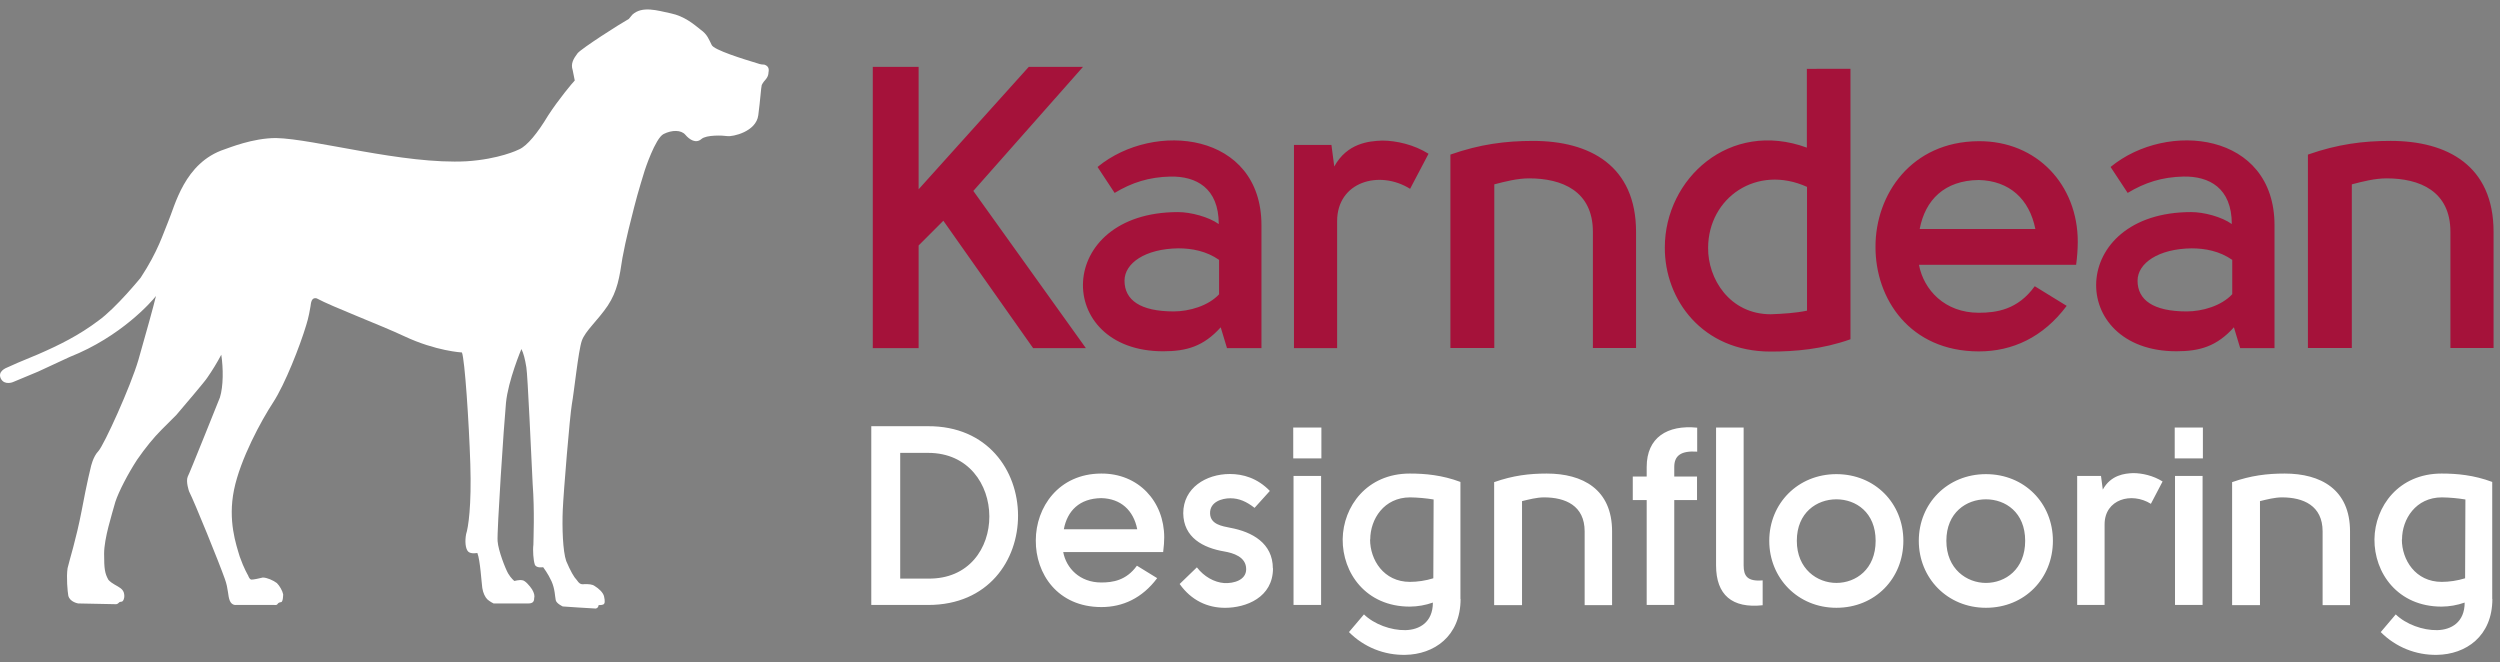<svg width="185" height="49" viewBox="0 0 185 49" fill="none" xmlns="http://www.w3.org/2000/svg">
<rect x="0" y="0" width="185" height="49" fill="#808080" stroke="none"/>
<path d="M184.436 44.312C184.436 47.107 182.451 48.426 180.344 48.459C179.571 48.475 178.803 48.335 178.086 48.045C177.369 47.755 176.719 47.323 176.175 46.774L177.285 45.465C178.038 46.197 179.291 46.652 180.355 46.63C181.386 46.608 182.385 46.053 182.385 44.59C181.836 44.784 181.259 44.885 180.677 44.889C177.428 44.889 175.687 42.394 175.709 39.899C175.743 37.482 177.494 35.043 180.677 35.043C181.808 35.043 183.061 35.153 184.425 35.663V44.335L184.436 44.312ZM177.738 39.922C177.738 41.418 178.736 43.059 180.688 43.059C181.231 43.059 181.852 42.971 182.418 42.793C182.418 40.809 182.44 38.968 182.44 36.961C181.864 36.867 181.283 36.815 180.7 36.806C178.77 36.806 177.75 38.414 177.75 39.921M165.187 35.675C166.573 35.187 167.77 35.043 169.068 35.043C171.729 35.043 173.902 36.207 173.902 39.323V44.778H171.873V39.323C171.873 37.404 170.431 36.806 168.868 36.806C168.325 36.806 167.748 36.961 167.238 37.083V44.778H165.176V35.675H165.187ZM160.929 31.638H163.014V33.923H160.929V31.638ZM162.991 44.767H160.951V35.22H162.991V44.767ZM155.474 35.22L155.607 36.23C156.205 35.143 157.227 35.032 157.858 35.01C158.512 35.01 159.355 35.198 160.031 35.63L159.166 37.283C157.726 36.384 155.74 36.95 155.74 38.802V44.767H153.711V35.22H155.474ZM146.958 44.976C144.109 44.976 141.991 42.781 141.991 40.02C141.991 37.259 144.109 35.086 146.958 35.086C149.808 35.086 151.915 37.236 151.915 40.02C151.915 42.803 149.83 44.976 146.958 44.976ZM146.958 43.136C148.4 43.136 149.863 42.126 149.863 40.02C149.863 37.913 148.4 36.949 146.958 36.949C145.518 36.949 144.031 37.924 144.031 40.019C144.031 42.116 145.551 43.136 146.958 43.136ZM135.892 44.976C133.043 44.976 130.925 42.781 130.925 40.02C130.925 37.259 133.043 35.086 135.892 35.086C138.742 35.086 140.849 37.236 140.849 40.02C140.849 42.803 138.764 44.976 135.892 44.976ZM135.892 43.136C137.334 43.136 138.797 42.126 138.797 40.02C138.797 37.913 137.334 36.949 135.892 36.949C134.452 36.949 132.965 37.924 132.965 40.019C132.965 42.116 134.485 43.136 135.892 43.136ZM68.677 44.767H64.475V31.539H68.655C77.515 31.484 77.603 44.779 68.677 44.767ZM68.699 33.513H66.615V42.816H68.655C74.775 42.926 74.675 33.513 68.688 33.513M84.134 41.863L85.631 42.783C84.521 44.268 83.081 44.923 81.506 44.923C78.257 44.923 76.627 42.45 76.649 39.988C76.649 37.538 78.335 35.054 81.484 35.043C84.244 35.021 86.152 37.105 86.152 39.766C86.152 40.044 86.13 40.421 86.074 40.853H78.678C78.9 42.039 79.898 43.104 81.495 43.104C82.338 43.104 83.335 42.96 84.123 41.874M84.156 39.168C83.879 37.759 82.936 36.895 81.495 36.861C79.876 36.884 78.978 37.804 78.723 39.168H84.167H84.156ZM94.202 42.05C94.202 44.224 92.195 44.978 90.654 44.978C89.356 44.978 88.159 44.434 87.294 43.215L88.569 41.984C89.09 42.66 89.844 43.093 90.599 43.148C91.308 43.181 92.217 42.926 92.217 42.117C92.217 41.197 91.241 40.919 90.598 40.808C89.024 40.542 87.582 39.778 87.56 37.981C87.56 36.107 89.245 35.076 91.008 35.076C91.984 35.076 93.048 35.376 93.969 36.329L92.838 37.582C92.239 37.116 91.696 36.872 91.042 36.872C90.421 36.872 89.522 37.138 89.545 37.992C89.567 38.812 90.443 38.935 91.042 39.057C92.661 39.356 94.191 40.199 94.191 42.061M95.699 31.638H97.783V33.923H95.7L95.699 31.638ZM97.761 44.767H95.721V35.22H97.761V44.767ZM108.084 44.312C108.084 47.107 106.099 48.426 103.992 48.459C103.219 48.475 102.451 48.335 101.734 48.045C101.017 47.755 100.367 47.323 99.823 46.774L100.933 45.465C101.686 46.197 102.939 46.652 104.003 46.63C105.034 46.608 106.033 46.053 106.033 44.59C105.484 44.784 104.907 44.885 104.325 44.889C101.076 44.889 99.335 42.394 99.358 39.899C99.391 37.482 101.142 35.043 104.325 35.043C105.456 35.043 106.709 35.153 108.072 35.663V44.335L108.084 44.312ZM101.386 39.922C101.386 41.418 102.384 43.059 104.336 43.059C104.879 43.059 105.5 42.971 106.066 42.793C106.066 40.809 106.088 38.968 106.088 36.961C105.512 36.867 104.931 36.815 104.348 36.806C102.418 36.806 101.398 38.414 101.398 39.921M110.578 35.675C111.964 35.187 113.162 35.043 114.459 35.043C117.12 35.043 119.294 36.207 119.294 39.323V44.778H117.264V39.323C117.264 37.404 115.824 36.806 114.26 36.806C113.716 36.806 113.14 36.961 112.63 37.083V44.778H110.567V35.675H110.578ZM125.58 33.422C124.416 33.345 123.895 33.7 123.895 34.553V35.263H125.58V37.003H123.895V44.765H121.855V37.004H120.825V35.264H121.855V34.554C121.855 32.38 123.375 31.427 125.592 31.648V33.433L125.58 33.422ZM130.437 42.947C129.295 43.047 129.029 42.614 129.029 41.838V31.638H126.989V41.838C126.989 44.034 128.186 45.032 130.437 44.788V42.947ZM56.624 5.925C56.624 5.925 56.469 6.08 56.369 6.291C56.314 6.501 56.269 7.333 56.114 8.52C55.959 9.761 54.196 10.127 53.83 10.072C53.464 10.016 52.278 9.972 51.912 10.282C51.502 10.648 51.025 10.338 50.715 9.972C50.405 9.606 49.728 9.606 49.107 9.917C48.486 10.227 47.71 12.611 47.71 12.611C47.71 12.611 47.189 14.274 46.934 15.305C46.723 16.137 46.313 17.689 46.058 19.097C45.847 20.495 45.692 21.537 44.971 22.623C44.239 23.71 43.308 24.486 43.053 25.218C42.798 25.95 42.476 29.054 42.321 29.886C42.166 30.773 41.7 36.428 41.645 37.726C41.589 39.023 41.645 40.786 41.9 41.517C42.21 42.249 42.476 42.715 42.676 42.915C42.831 43.125 42.931 43.28 43.252 43.225C43.562 43.225 43.829 43.225 44.028 43.38C44.284 43.535 44.649 43.846 44.705 44.156C44.705 44.156 44.805 44.566 44.705 44.678C44.649 44.778 44.395 44.778 44.295 44.778C44.295 44.778 44.295 44.988 44.084 45.032C43.874 45.032 41.644 44.877 41.644 44.877C41.644 44.877 41.179 44.667 41.124 44.411C41.068 44.156 41.068 43.58 40.813 43.014C40.558 42.449 40.193 41.972 40.193 41.972C40.193 41.972 39.671 42.072 39.571 41.762C39.471 41.451 39.416 40.73 39.471 40.309C39.471 39.899 39.571 37.869 39.416 35.796C39.316 33.766 39.05 27.746 38.95 27.181C38.85 26.56 38.74 26.138 38.584 25.828C38.584 25.828 37.597 28.168 37.442 29.82C37.287 31.427 36.766 39.366 36.822 40.043C36.877 40.763 37.398 42.072 37.597 42.427C37.808 42.793 38.063 42.992 38.063 42.992C38.063 42.992 38.429 42.892 38.64 42.937C38.85 42.937 39.205 43.358 39.372 43.613C39.527 43.879 39.582 44.079 39.527 44.289C39.527 44.5 39.427 44.655 39.117 44.655H36.522C36.522 44.655 36.212 44.5 36.056 44.345C35.901 44.19 35.746 43.879 35.69 43.513C35.635 43.147 35.535 41.44 35.324 40.919C35.324 40.919 34.859 41.019 34.648 40.819C34.438 40.609 34.393 40.043 34.493 39.522C34.648 39.056 34.903 37.448 34.803 34.332C34.703 31.217 34.393 26.593 34.183 26.083C34.183 26.083 32.264 25.983 29.925 24.885C28.162 24.054 24.58 22.701 23.438 22.08C23.017 21.98 23.017 22.446 22.972 22.701C22.972 22.757 22.817 23.588 22.662 24.054C22.196 25.606 21.098 28.411 20.222 29.764C19.335 31.117 17.783 33.966 17.317 36.251C16.852 38.535 17.473 40.298 17.739 41.185C18.049 42.072 18.359 42.582 18.359 42.582C18.359 42.582 18.459 42.892 18.615 42.892C18.77 42.892 19.235 42.792 19.446 42.737C19.756 42.737 20.223 42.947 20.489 43.147C20.699 43.358 20.899 43.713 20.954 43.979C20.954 43.979 20.954 44.556 20.799 44.556C20.433 44.611 20.644 44.811 20.278 44.766H17.473C17.473 44.766 17.163 44.822 17.007 44.456C16.852 44.09 16.907 43.58 16.641 42.848C16.22 41.65 14.412 37.193 13.991 36.361C13.991 36.361 13.736 35.641 13.891 35.275C13.991 35.12 16.275 29.409 16.275 29.409C16.53 28.578 16.53 27.28 16.375 26.249C16.063 26.839 15.715 27.409 15.333 27.957C15.177 28.212 13.625 30.03 13.049 30.707L11.962 31.793C11.371 32.385 10.764 33.127 10.144 34.022C9.467 35.064 8.791 36.362 8.536 37.138C8.281 38.069 7.704 39.832 7.704 40.974C7.704 42.116 7.76 42.427 8.014 42.892C8.014 42.892 8.114 43.048 8.48 43.258C8.846 43.469 9.057 43.568 9.157 43.835C9.257 44.145 9.157 44.4 9.101 44.455C9.046 44.555 8.946 44.511 8.846 44.555C8.791 44.611 8.691 44.711 8.591 44.711C8.225 44.711 5.786 44.655 5.786 44.655C5.786 44.655 5.165 44.555 5.054 44.079C5 43.769 4.9 42.726 5 42.049C5.155 41.373 5.62 39.976 6.042 37.792C6.452 35.608 6.718 34.576 6.718 34.576C6.718 34.576 6.874 33.8 7.284 33.379C7.705 32.913 9.668 28.599 10.244 26.626C10.765 24.808 11.386 22.579 11.542 21.903C11.232 22.313 8.947 24.919 5.155 26.416L2.814 27.501L0.952 28.277C0.952 28.277 0.331 28.532 0.065 28.022C-0.191 27.502 0.375 27.246 0.641 27.146C0.741 27.091 1.572 26.726 2.825 26.215C4.378 25.539 5.841 24.818 7.294 23.72C8.591 22.789 10.41 20.549 10.41 20.549C11.707 18.575 12.073 17.279 12.428 16.446C12.948 15.249 13.625 12.033 16.63 11.046C16.94 10.946 18.703 10.215 20.422 10.215C23.227 10.27 29.869 12.189 34.537 11.934C36.921 11.778 38.329 11.102 38.429 11.047C39.006 10.792 39.782 9.849 40.558 8.552C41.334 7.354 42.376 6.112 42.532 5.957C42.476 5.702 42.432 5.437 42.376 5.181C42.221 4.715 42.432 4.349 42.742 3.939C43.052 3.573 45.802 1.81 46.534 1.4C46.634 1.3 46.69 1.19 46.789 1.09C47.521 0.413 48.652 0.78 49.65 0.99C50.637 1.2 51.313 1.766 51.834 2.187C52.356 2.553 52.455 2.919 52.666 3.329C52.821 3.695 55.006 4.372 56.036 4.682C56.292 4.782 56.502 4.782 56.558 4.782C56.868 4.882 56.924 5.092 56.868 5.358C56.868 5.668 56.658 5.88 56.658 5.88" fill="white"/>
<path d="M93.348 16.671V25.762H90.798L90.332 24.221C89.057 25.641 87.792 25.995 86.074 25.995C77.958 25.995 78.014 15.695 87.172 15.695C88.114 15.695 89.445 16.049 90.188 16.581C90.188 13.898 88.502 13.033 86.618 13.066C85.021 13.1 83.757 13.51 82.482 14.276L81.218 12.356C85.409 8.908 93.348 9.785 93.348 16.671ZM67.978 4.948V14.007L76.128 4.948H80.142L72.026 14.128L80.353 25.76H76.45L69.808 16.335L67.978 18.165V25.76H64.586V4.949H67.979L67.978 4.948ZM87.194 18.377C84.744 18.41 83.214 19.474 83.214 20.772C83.214 22.191 84.367 23.045 86.85 23.045C88.004 23.045 89.423 22.635 90.221 21.769H90.211V19.231C89.268 18.577 88.203 18.377 87.194 18.377ZM98.526 10.725L98.736 12.321C99.679 10.603 101.276 10.436 102.286 10.403C103.316 10.403 104.646 10.703 105.711 11.379L104.347 13.973C102.074 12.554 98.947 13.441 98.947 16.368V25.76H95.754V10.726L98.526 10.725ZM107.341 11.435C109.525 10.67 111.411 10.427 113.451 10.427C117.641 10.427 121.068 12.257 121.068 17.157V25.75H117.874V17.157C117.874 14.141 115.601 13.199 113.151 13.199C112.297 13.199 111.377 13.431 110.578 13.642V25.751H107.33V11.437H107.341V11.435ZM136.935 5.093V25.106C134.839 25.849 132.832 26.016 131.025 26.016C125.98 26.016 123.175 22.179 123.197 18.309C123.197 13.231 127.987 8.829 133.708 10.925V5.094L136.935 5.093ZM133.719 22.989V13.829C129.994 12.145 126.423 14.629 126.401 18.321C126.368 20.627 127.998 23.255 131.036 23.255C131.956 23.221 132.866 23.166 133.719 22.989ZM150.573 21.181L152.935 22.634C151.195 24.962 148.921 26.004 146.437 26.004C141.325 26.004 138.764 22.102 138.787 18.244C138.787 14.374 141.447 10.482 146.404 10.448C150.75 10.415 153.755 13.698 153.755 17.888C153.751 18.459 153.71 19.03 153.633 19.596H142.003C142.357 21.459 143.92 23.144 146.426 23.144C147.756 23.144 149.32 22.911 150.562 21.193M150.617 16.946C150.174 14.728 148.699 13.376 146.427 13.32C143.887 13.353 142.468 14.795 142.057 16.946H150.617ZM165.774 25.761L165.309 24.22C164.034 25.64 162.77 25.994 161.051 25.994C152.935 25.994 152.991 15.694 162.149 15.694C163.091 15.694 164.422 16.048 165.153 16.58C165.153 13.897 163.468 13.032 161.583 13.065C159.986 13.099 158.723 13.509 157.447 14.275L156.183 12.355C160.375 8.907 168.314 9.783 168.314 16.669V25.761H165.774ZM165.187 21.769V19.231C164.244 18.577 163.18 18.378 162.171 18.378C159.721 18.411 158.179 19.475 158.179 20.773C158.179 22.192 159.332 23.046 161.816 23.046C162.969 23.046 164.388 22.635 165.187 21.769ZM170.797 11.436C172.982 10.67 174.867 10.426 176.907 10.426C181.098 10.426 184.524 12.256 184.524 17.157V25.75H181.331V17.157C181.331 14.141 179.058 13.199 176.607 13.199C175.754 13.199 174.833 13.431 174.035 13.642V25.751H170.786V11.437H170.797V11.436Z" fill="#A5123A"/>
</svg>

